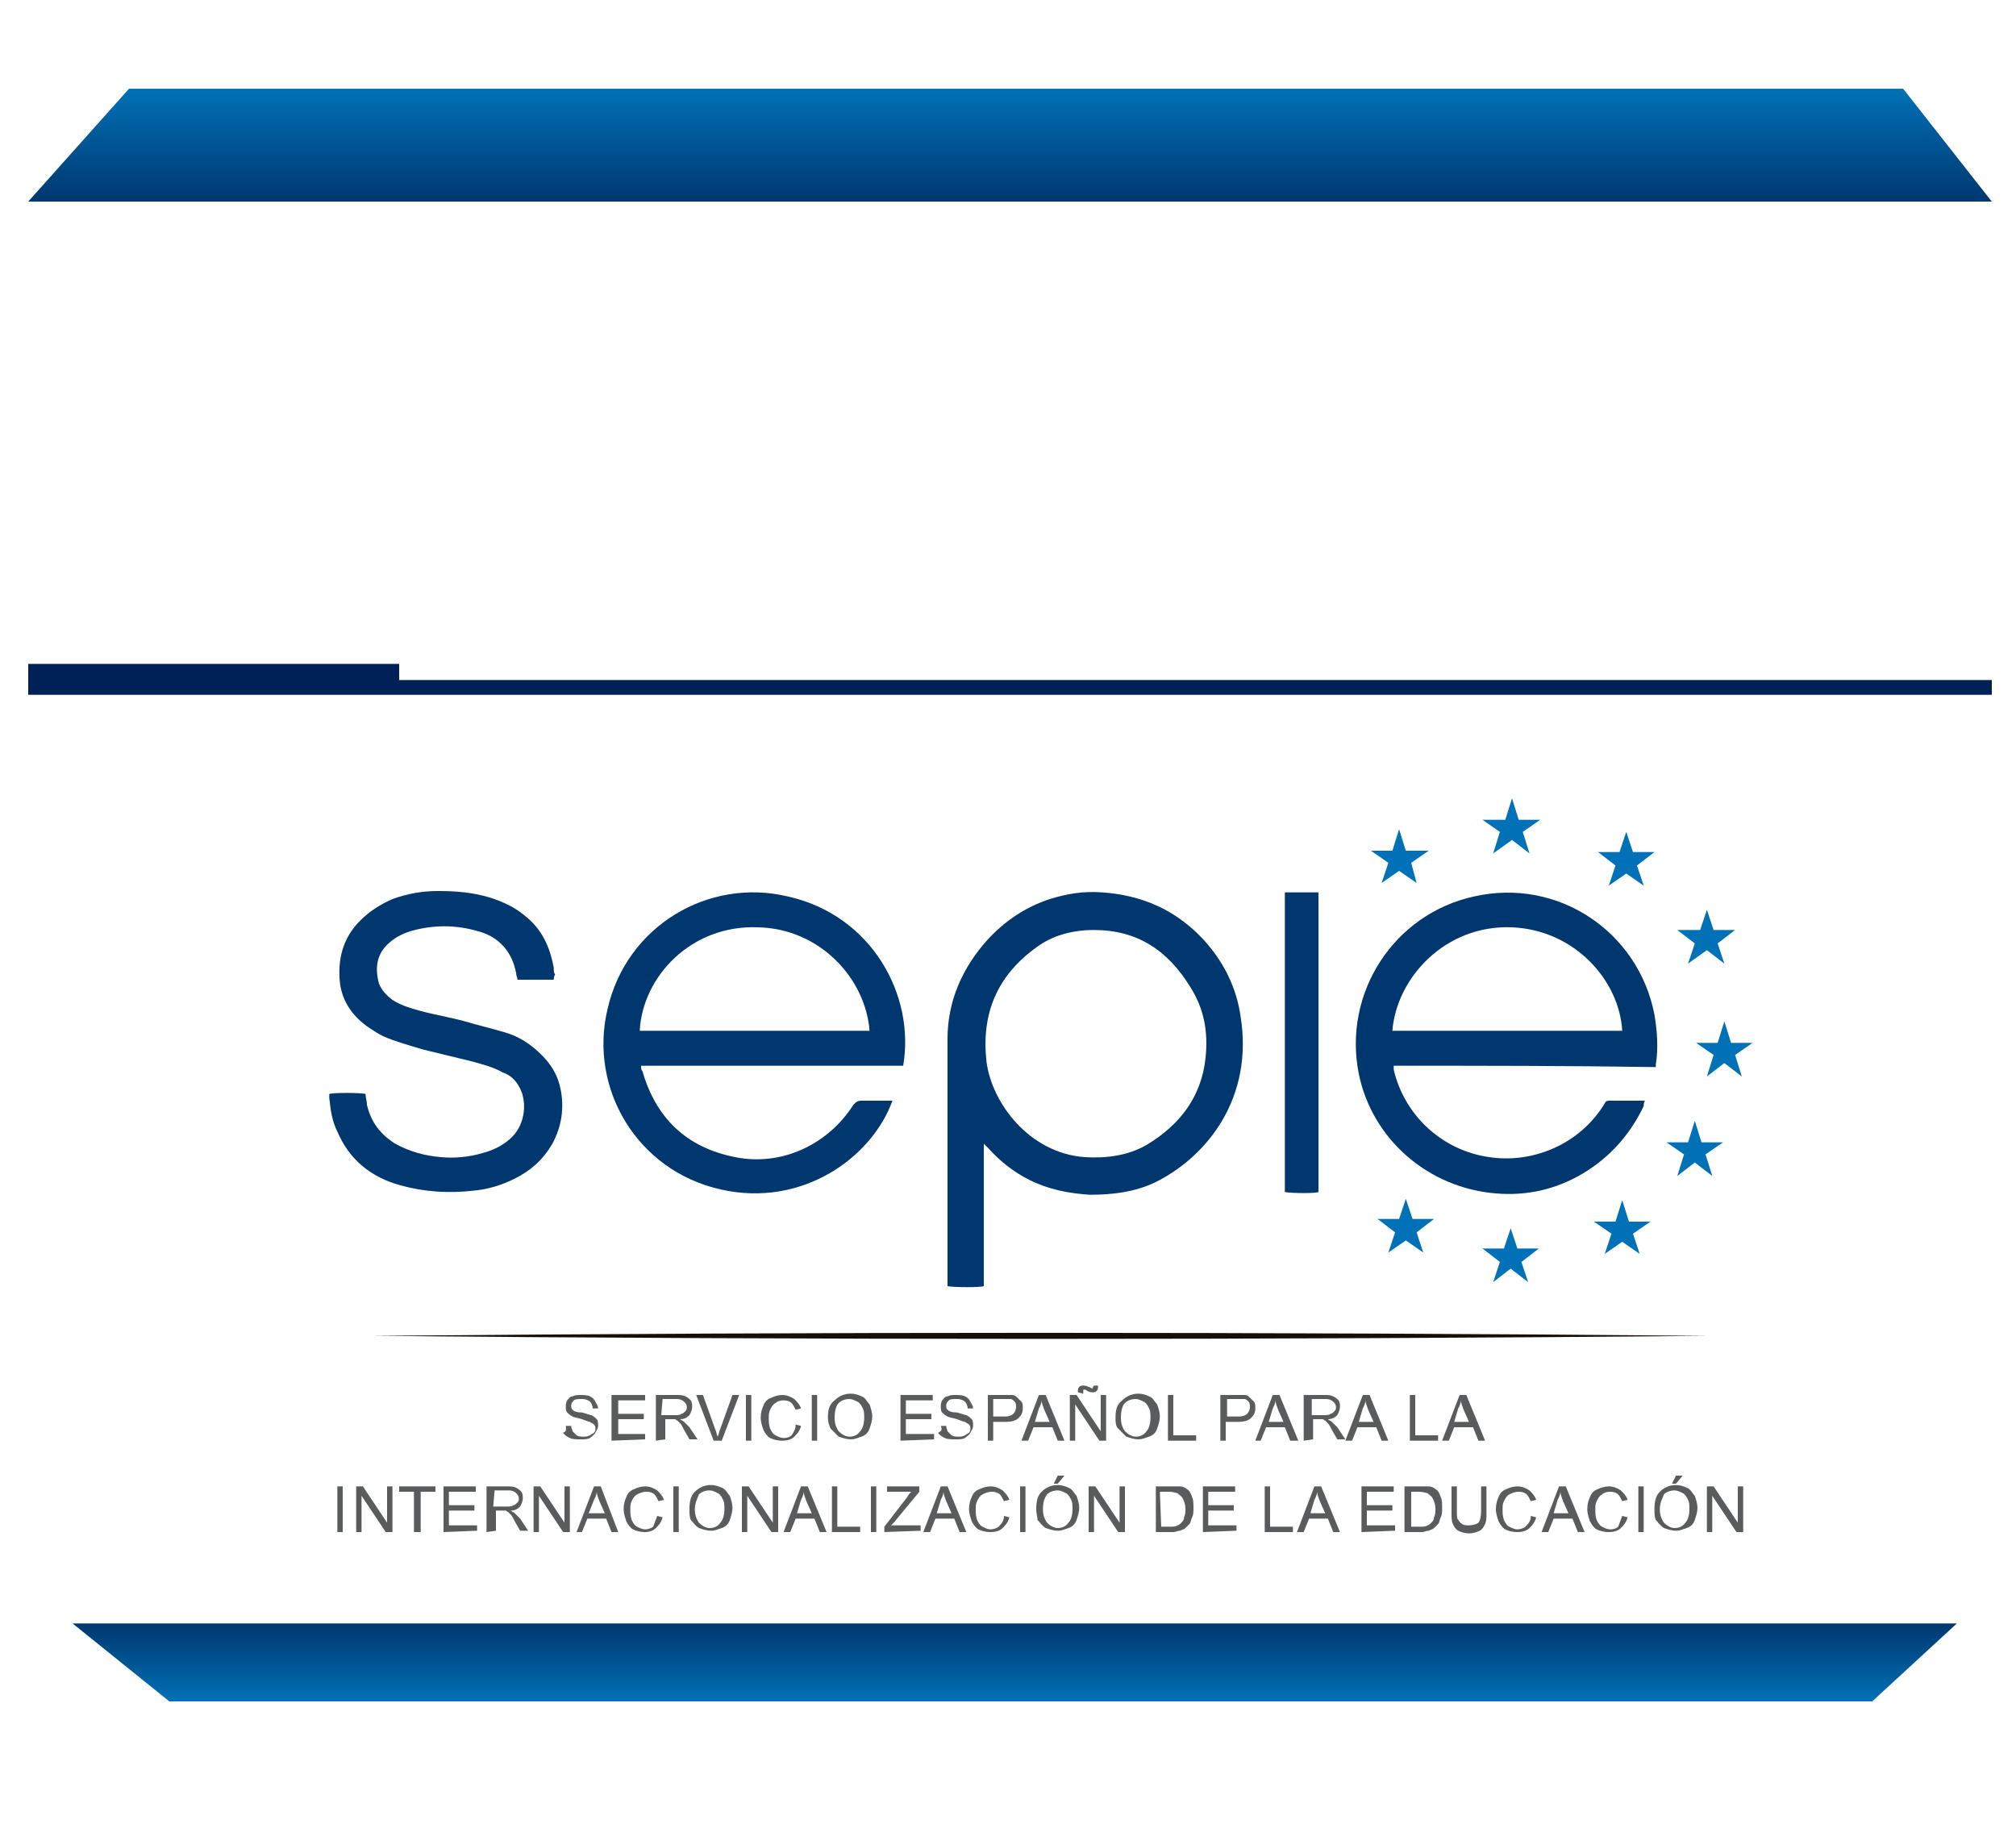 <?xml version="1.0" encoding="utf-8"?>
<!-- Generator: Adobe Illustrator 25.1.0, SVG Export Plug-In . SVG Version: 6.00 Build 0)  -->
<svg version="1.1" id="Capa_1" xmlns="http://www.w3.org/2000/svg" xmlns:xlink="http://www.w3.org/1999/xlink" x="0px" y="0px"
	 viewBox="0 0 150 136" style="enable-background:new 0 0 150 136;" xml:space="preserve">
<style type="text/css">
	.st0{fill:url(#SVGID_1_);}
	.st1{fill:url(#SVGID_2_);}
	.st2{fill-rule:evenodd;clip-rule:evenodd;fill:#00376F;}
	.st3{fill-rule:evenodd;clip-rule:evenodd;fill:#160F09;}
	.st4{fill-rule:evenodd;clip-rule:evenodd;fill:#0071B6;}
	.st5{fill:#595B5D;}
	.st6{display:none;}
	.st7{display:inline;}
	.st8{fill:#126DAC;}
	.st9{fill:#002158;}
</style>
<g id="Capa_1_1_">
</g>
<g id="top">
	
		<linearGradient id="SVGID_1_" gradientUnits="userSpaceOnUse" x1="75.15" y1="129.301" x2="75.15" y2="120.862" gradientTransform="matrix(1 0 0 -1 0 135.89)">
		<stop  offset="0" style="stop-color:#0071B6"/>
		<stop  offset="1" style="stop-color:#00376F"/>
	</linearGradient>
	<polygon class="st0" points="2.1,15 9.6,6.6 141.6,6.6 148.2,15 	"/>
</g>
<g id="bot">
	
		<linearGradient id="SVGID_2_" gradientUnits="userSpaceOnUse" x1="75.5" y1="752.552" x2="75.5" y2="746.752" gradientTransform="matrix(1 0 0 1 0 -625.964)">
		<stop  offset="0" style="stop-color:#0071B6"/>
		<stop  offset="1" style="stop-color:#00376F"/>
	</linearGradient>
	<polygon class="st1" points="5.4,120.8 12.6,126.6 139.3,126.6 145.6,120.8 	"/>
</g>
<g id="sepie">
	<g>
		<path class="st2" d="M73.2,85.1c0,3.6,0,7.1,0,10.6c-0.2,0.1-2.2,0.1-2.7,0c0-0.1,0-0.2,0-0.3c0-6,0-12.1,0-18.1
			c0-2.8,1.1-5.3,3-7.4c1.3-1.4,2.8-2.4,4.6-3c1.3-0.4,2.5-0.6,3.9-0.5s2.8,0.4,4.1,1c2.5,1.1,5.6,4,6.2,8.2
			c1,6.1-2.5,10.5-6.4,12.4c-1.5,0.7-3.1,0.9-4.8,0.9c-1.6-0.1-3.1-0.4-4.5-1.1c-1.2-0.6-2.2-1.4-3.1-2.4
			C73.4,85.3,73.4,85.3,73.2,85.1C73.3,85.1,73.3,85.1,73.2,85.1z M81.4,69.2c-1.6,0-3.1,0.4-4.3,1.3c-2.9,2.1-4.1,4.9-3.7,8.5
			c0.4,3.1,3.2,6.8,7.3,7.1c1.6,0.1,3.2-0.1,4.6-0.9c2.5-1.5,4.1-3.6,4.4-6.5c0.2-1.9-0.1-3.6-1.1-5.2
			C86.9,70.7,84.6,69.2,81.4,69.2z"/>
		<path class="st2" d="M103.7,79.3c0,0.1,0,0.2,0,0.3c0.8,3.4,3.6,6,7.1,6.5c3.3,0.5,6.8-1,8.6-4c0.1-0.2,0.2-0.2,0.4-0.2
			c0.8,0,1.7,0,2.6,0c-0.1,0.1-0.1,0.3-0.1,0.4c-1,2.1-2.5,3.8-4.5,5s-4.2,1.7-6.5,1.5c-5-0.4-9.2-4-10.2-8.9
			c-1.2-6,2.6-11.9,8.6-13.2c6.2-1.4,12.2,2.6,13.4,8.8c0.2,1.2,0.3,2.5,0.1,3.7c0,0,0,0.1,0,0.2C116.8,79.3,110.3,79.3,103.7,79.3z
			 M103.6,76.7c5.7,0,11.4,0,17.1,0c-0.2-3.7-3.5-7.5-8.2-7.7C107.5,68.8,103.9,72.8,103.6,76.7z"/>
		<path class="st2" d="M66.4,81.9c-1.5,4.2-6.7,8-12.8,6.6c-6.2-1.4-9.8-7.5-8.4-13.4c1.4-6.2,7.5-9.8,13.4-8.4
			c6.3,1.4,9.5,7.4,8.6,12.6c-6.5,0-13,0-19.5,0c0,0.2,0,0.3,0.1,0.4c1,3.5,3.3,5.7,6.9,6.4c3.4,0.7,6.9-0.9,8.8-3.9
			c0.2-0.2,0.3-0.3,0.6-0.3C64.8,81.9,65.6,81.9,66.4,81.9C66.3,81.9,66.3,81.9,66.4,81.9z M47.6,76.7c5.7,0,11.4,0,17.1,0
			c-0.3-3.9-3.7-7.6-8.3-7.7C51.4,68.8,47.8,72.7,47.6,76.7z"/>
		<path class="st2" d="M41.2,72.9c-0.9,0-1.8,0-2.7,0c0-0.2-0.1-0.3-0.1-0.5c-0.3-1.6-1.3-2.7-2.8-3.1c-1.7-0.5-3.4-0.5-5.1,0
			c-0.6,0.2-1.2,0.5-1.7,1c-0.8,0.8-0.9,1.8-0.6,2.9c0.2,0.5,0.6,0.9,1,1.2c0.6,0.4,1.3,0.6,2,0.8c1.1,0.3,2.3,0.5,3.4,0.8
			c1,0.3,1.9,0.5,2.9,0.8c1.1,0.3,2,0.9,2.8,1.7c0.7,0.7,1.2,1.5,1.4,2.5c0.3,1.4,0.1,2.8-0.6,4.1c-0.7,1.2-1.6,2-2.8,2.6
			c-1,0.5-2,0.8-3.1,0.9c-1.8,0.2-3.6,0.1-5.4-0.4c-2.2-0.6-3.8-1.9-4.7-4c-0.4-0.8-0.5-1.6-0.6-2.5c0-0.1,0-0.2,0-0.3
			c0.3-0.1,2.3-0.1,2.7,0c0,0.3,0.1,0.5,0.1,0.8c0.3,1.3,1,2.2,2.1,2.9c1.1,0.6,2.2,0.9,3.4,1c1,0.1,2.1,0,3.1-0.3
			c0.8-0.2,1.6-0.6,2.2-1.2c1-1,1.1-2.6,0.6-3.6c-0.3-0.6-0.7-1-1.3-1.2c-0.7-0.4-1.5-0.6-2.2-0.8c-1.2-0.3-2.5-0.6-3.7-0.9
			c-1-0.3-2.1-0.6-3-1c-0.4-0.2-0.7-0.4-1-0.6c-1.2-0.8-2-1.9-2.2-3.3c-0.2-1.8,0.2-3.4,1.5-4.7c0.7-0.7,1.5-1.2,2.4-1.6
			c1.1-0.4,2.2-0.6,3.4-0.6c1.3,0,2.6,0.1,3.9,0.5c0.9,0.3,1.8,0.7,2.5,1.3c1.3,1,1.9,2.3,2.2,3.9c0,0.2,0,0.4,0.1,0.5
			C41.2,72.7,41.2,72.8,41.2,72.9z"/>
		<path class="st2" d="M95.6,66.4c0.1,0,0.1,0,0.2,0c0.8,0,1.5,0,2.3,0l0,0l0,0c0,0.1,0,0.2,0,0.3c0,7.3,0,14.7,0,22
			c-0.2,0.1-1.9,0.1-2.5,0l0,0l0,0c0-0.1,0-0.2,0-0.3C95.6,81.1,95.6,73.8,95.6,66.4z"/>
		<path class="st3" d="M27.7,99.4c33.1-0.3,66.3-0.3,99.4,0C94,99.7,60.9,99.7,27.7,99.4z"/>
		<polygon class="st4" points="112.5,59.4 113,61 114.6,61 113.3,61.9 113.8,63.5 112.5,62.5 111.1,63.5 111.6,61.9 110.3,61 
			112,61 		"/>
		<polygon class="st4" points="104.1,61.7 104.6,63.3 106.3,63.3 105,64.2 105.4,65.7 104.1,64.8 102.8,65.7 103.3,64.2 102,63.3 
			103.6,63.3 		"/>
		<polygon class="st4" points="121,61.9 121.5,63.4 123.1,63.4 121.8,64.4 122.3,65.9 121,65 119.7,65.9 120.2,64.4 118.9,63.4 
			120.5,63.4 		"/>
		<polygon class="st4" points="127,67.7 127.5,69.2 129.1,69.2 127.8,70.2 128.3,71.7 127,70.7 125.6,71.7 126.1,70.2 124.8,69.2 
			126.5,69.2 		"/>
		<polygon class="st4" points="128.3,76 128.8,77.6 130.4,77.6 129.1,78.5 129.6,80.1 128.3,79.1 127,80.1 127.5,78.5 126.2,77.6 
			127.8,77.6 		"/>
		<polygon class="st4" points="126.1,83.4 126.6,85 128.2,85 126.9,85.9 127.4,87.5 126.1,86.5 124.8,87.5 125.3,85.9 124,85 
			125.6,85 		"/>
		<polygon class="st4" points="112.4,91.4 112.9,92.9 114.5,92.9 113.2,93.9 113.7,95.4 112.4,94.4 111.1,95.4 111.6,93.9 
			110.3,92.9 111.9,92.9 		"/>
		<polygon class="st4" points="104.6,89.2 105.1,90.7 106.7,90.7 105.4,91.7 105.9,93.2 104.6,92.3 103.3,93.2 103.8,91.7 
			102.5,90.7 104.1,90.7 		"/>
		<polygon class="st4" points="120.7,89.3 121.2,90.9 122.8,90.9 121.5,91.8 122,93.3 120.7,92.4 119.4,93.3 119.9,91.8 118.6,90.9 
			120.2,90.9 		"/>
		<g>
			<g>
				<path class="st5" d="M42.1,106.1h0.4c0,0.2,0.1,0.3,0.1,0.4c0.1,0.1,0.2,0.2,0.3,0.3c0.2,0.1,0.3,0.1,0.5,0.1s0.3,0,0.5-0.1
					c0.1-0.1,0.2-0.1,0.3-0.2s0.1-0.2,0.1-0.3c0-0.1,0-0.2-0.1-0.3c-0.1-0.1-0.2-0.1-0.3-0.2c-0.1,0-0.3-0.1-0.6-0.2
					s-0.5-0.1-0.7-0.2s-0.3-0.2-0.4-0.3c-0.1-0.1-0.1-0.3-0.1-0.4c0-0.2,0-0.3,0.1-0.5c0.1-0.1,0.2-0.3,0.4-0.3
					c0.2-0.1,0.4-0.1,0.6-0.1c0.2,0,0.5,0,0.7,0.1s0.3,0.2,0.4,0.4c0.1,0.2,0.2,0.3,0.2,0.5h-0.4c0-0.2-0.1-0.4-0.2-0.5
					s-0.3-0.2-0.6-0.2s-0.5,0-0.6,0.1s-0.2,0.2-0.2,0.4c0,0.1,0,0.2,0.1,0.3c0.1,0.1,0.3,0.2,0.7,0.2c0.4,0.1,0.6,0.2,0.7,0.2
					c0.2,0.1,0.3,0.2,0.4,0.3c0.1,0.1,0.1,0.3,0.1,0.5s-0.1,0.3-0.2,0.5c-0.1,0.2-0.3,0.3-0.4,0.4c-0.2,0.1-0.4,0.1-0.7,0.1
					s-0.6,0-0.8-0.1s-0.4-0.2-0.5-0.4C42.2,106.5,42.1,106.3,42.1,106.1z"/>
				<path class="st5" d="M45.5,107.2v-3.4H48v0.4h-2v1h1.9v0.4H46v1.1h2v0.4L45.5,107.2L45.5,107.2z"/>
				<path class="st5" d="M48.8,107.2v-3.4h1.5c0.3,0,0.5,0,0.7,0.1s0.3,0.2,0.4,0.3c0.1,0.2,0.1,0.3,0.1,0.5s-0.1,0.4-0.2,0.6
					c-0.2,0.2-0.4,0.3-0.7,0.3c0.1,0.1,0.2,0.1,0.3,0.2s0.3,0.3,0.4,0.4l0.6,0.9h-0.6l-0.4-0.7c-0.1-0.2-0.2-0.4-0.3-0.5
					s-0.2-0.2-0.2-0.2c-0.1,0-0.1-0.1-0.2-0.1c-0.1,0-0.1,0-0.2,0h-0.5v1.5L48.8,107.2L48.8,107.2z M49.2,105.3h1
					c0.2,0,0.4,0,0.5-0.1c0.1,0,0.2-0.1,0.3-0.2s0.1-0.2,0.1-0.3c0-0.2-0.1-0.3-0.2-0.4s-0.3-0.2-0.5-0.2h-1.1L49.2,105.3
					L49.2,105.3z"/>
				<path class="st5" d="M53.1,107.2l-1.3-3.4h0.5l0.9,2.5c0.1,0.2,0.1,0.4,0.2,0.6c0.1-0.2,0.1-0.4,0.2-0.6l0.9-2.5H55l-1.3,3.4
					H53.1z"/>
				<path class="st5" d="M55.5,107.2v-3.4h0.4v3.4H55.5z"/>
				<path class="st5" d="M59.2,106l0.4,0.1c-0.1,0.4-0.3,0.6-0.5,0.8c-0.2,0.2-0.5,0.3-0.9,0.3s-0.7-0.1-0.9-0.2s-0.4-0.4-0.5-0.6
					c-0.1-0.3-0.2-0.6-0.2-0.9c0-0.4,0.1-0.7,0.2-0.9c0.1-0.3,0.3-0.5,0.6-0.6c0.2-0.1,0.5-0.2,0.8-0.2s0.6,0.1,0.9,0.3
					c0.2,0.2,0.4,0.4,0.5,0.7l-0.4,0.1c-0.1-0.2-0.2-0.4-0.3-0.5s-0.3-0.2-0.6-0.2s-0.5,0.1-0.6,0.2c-0.2,0.1-0.3,0.3-0.4,0.5
					c-0.1,0.2-0.1,0.4-0.1,0.6c0,0.3,0,0.5,0.1,0.8c0.1,0.2,0.2,0.4,0.4,0.5s0.4,0.2,0.6,0.2c0.3,0,0.5-0.1,0.6-0.2
					C59.1,106.5,59.2,106.3,59.2,106z"/>
				<path class="st5" d="M60.4,107.2v-3.4h0.4v3.4H60.4z"/>
				<path class="st5" d="M61.6,105.5c0-0.6,0.1-1,0.5-1.3c0.3-0.3,0.7-0.5,1.2-0.5c0.3,0,0.6,0.1,0.8,0.2c0.3,0.1,0.4,0.4,0.6,0.6
					c0.1,0.3,0.2,0.6,0.2,0.9s-0.1,0.6-0.2,0.9s-0.3,0.5-0.6,0.6c-0.3,0.1-0.5,0.2-0.8,0.2s-0.6-0.1-0.9-0.2
					c-0.2-0.2-0.4-0.4-0.6-0.6C61.7,106.1,61.6,105.8,61.6,105.5z M62.1,105.5c0,0.4,0.1,0.7,0.3,1c0.2,0.2,0.5,0.4,0.8,0.4
					s0.6-0.1,0.8-0.4c0.2-0.2,0.3-0.6,0.3-1c0-0.3,0-0.5-0.1-0.7s-0.2-0.4-0.4-0.5s-0.4-0.2-0.6-0.2c-0.3,0-0.6,0.1-0.8,0.3
					C62.2,104.6,62.1,105,62.1,105.5z"/>
				<path class="st5" d="M67,107.2v-3.4h2.4v0.4h-2v1h1.9v0.4h-1.9v1.1h2.1v0.4L67,107.2L67,107.2z"/>
				<path class="st5" d="M70,106.1h0.4c0,0.2,0.1,0.3,0.1,0.4c0.1,0.1,0.2,0.2,0.3,0.3c0.2,0.1,0.3,0.1,0.5,0.1s0.3,0,0.5-0.1
					c0.1-0.1,0.2-0.1,0.3-0.2c0.1-0.1,0.1-0.2,0.1-0.3c0-0.1,0-0.2-0.1-0.3c-0.1-0.1-0.2-0.1-0.3-0.2c-0.1,0-0.3-0.1-0.6-0.2
					c-0.3-0.1-0.5-0.1-0.7-0.2s-0.3-0.2-0.4-0.3c-0.1-0.1-0.1-0.3-0.1-0.4c0-0.2,0-0.3,0.1-0.5c0.1-0.1,0.2-0.3,0.4-0.3
					c0.2-0.1,0.4-0.1,0.6-0.1s0.5,0,0.7,0.1s0.3,0.2,0.4,0.4c0.1,0.2,0.2,0.3,0.2,0.5H72c0-0.2-0.1-0.4-0.2-0.5s-0.3-0.2-0.6-0.2
					c-0.3,0-0.5,0-0.6,0.1s-0.2,0.2-0.2,0.4c0,0.1,0,0.2,0.1,0.3c0.1,0.1,0.3,0.2,0.7,0.2c0.4,0.1,0.6,0.2,0.7,0.2
					c0.2,0.1,0.3,0.2,0.4,0.3c0.1,0.1,0.1,0.3,0.1,0.5s-0.1,0.3-0.2,0.5s-0.3,0.3-0.4,0.4c-0.2,0.1-0.4,0.1-0.7,0.1
					c-0.3,0-0.6,0-0.8-0.1c-0.2-0.1-0.4-0.2-0.5-0.4C70.1,106.5,70.1,106.3,70,106.1z"/>
				<path class="st5" d="M73.5,107.2v-3.4h1.3c0.2,0,0.4,0,0.5,0c0.2,0,0.3,0.1,0.4,0.2s0.2,0.2,0.3,0.3c0.1,0.1,0.1,0.3,0.1,0.5
					c0,0.3-0.1,0.5-0.3,0.7c-0.2,0.2-0.5,0.3-1,0.3h-0.9v1.4H73.5z M73.9,105.4h0.9c0.3,0,0.5-0.1,0.6-0.2s0.2-0.3,0.2-0.5
					c0-0.1,0-0.3-0.1-0.4s-0.2-0.2-0.3-0.2c-0.1,0-0.2,0-0.4,0h-0.9C73.9,104.1,73.9,105.4,73.9,105.4z"/>
				<path class="st5" d="M76,107.2l1.3-3.4h0.5l1.4,3.4h-0.5l-0.4-1h-1.4l-0.4,1H76z M77,105.8h1.1l-0.4-0.9
					c-0.1-0.3-0.2-0.5-0.2-0.7c0,0.2-0.1,0.4-0.2,0.6L77,105.8z"/>
				<path class="st5" d="M79.6,107.2v-3.4h0.5l1.8,2.7v-2.7h0.4v3.4h-0.5l-1.8-2.7v2.7H79.6z M80.2,103.6c0-0.2,0-0.3,0.1-0.4
					s0.2-0.1,0.3-0.1c0.1,0,0.2,0,0.4,0.1c0.1,0,0.2,0.1,0.2,0.1h0.1c0,0,0-0.1,0.1-0.2h0.3c0,0.2,0,0.3-0.1,0.4s-0.2,0.1-0.3,0.1
					c-0.1,0-0.2,0-0.4-0.1c-0.1-0.1-0.2-0.1-0.2-0.1c-0.1,0-0.1,0-0.1,0.1c0,0,0,0.1,0,0.2L80.2,103.6L80.2,103.6z"/>
				<path class="st5" d="M83,105.5c0-0.6,0.1-1,0.5-1.3c0.3-0.3,0.7-0.5,1.2-0.5c0.3,0,0.6,0.1,0.8,0.2c0.3,0.1,0.4,0.4,0.6,0.6
					c0.1,0.3,0.2,0.6,0.2,0.9s-0.1,0.6-0.2,0.9s-0.3,0.5-0.6,0.6c-0.3,0.1-0.5,0.2-0.8,0.2s-0.6-0.1-0.9-0.2
					c-0.2-0.2-0.4-0.4-0.6-0.6S83,105.8,83,105.5z M83.4,105.5c0,0.4,0.1,0.7,0.3,1c0.2,0.2,0.5,0.4,0.8,0.4s0.6-0.1,0.8-0.4
					c0.2-0.2,0.3-0.6,0.3-1c0-0.3,0-0.5-0.1-0.7s-0.2-0.4-0.4-0.5c-0.2-0.1-0.4-0.2-0.6-0.2c-0.3,0-0.6,0.1-0.8,0.3
					C83.5,104.6,83.4,105,83.4,105.5z"/>
				<path class="st5" d="M86.9,107.2v-3.4h0.4v3H89v0.4H86.9z"/>
				<path class="st5" d="M90.8,107.2v-3.4h1.3c0.2,0,0.4,0,0.5,0c0.2,0,0.3,0.1,0.4,0.2s0.2,0.2,0.3,0.3c0.1,0.1,0.1,0.3,0.1,0.5
					c0,0.3-0.1,0.5-0.3,0.7c-0.2,0.2-0.5,0.3-1,0.3h-0.9v1.4H90.8z M91.3,105.4h0.9c0.3,0,0.5-0.1,0.6-0.2s0.2-0.3,0.2-0.5
					c0-0.1,0-0.3-0.1-0.4s-0.2-0.2-0.3-0.2c-0.1,0-0.2,0-0.4,0h-0.9C91.3,104.1,91.3,105.4,91.3,105.4z"/>
				<path class="st5" d="M93.4,107.2l1.3-3.4h0.5l1.4,3.4H96l-0.4-1h-1.4l-0.4,1H93.4z M94.4,105.8h1.1l-0.4-0.9
					c-0.1-0.3-0.2-0.5-0.2-0.7c0,0.2-0.1,0.4-0.2,0.6L94.4,105.8z"/>
				<path class="st5" d="M97,107.2v-3.4h1.5c0.3,0,0.5,0,0.7,0.1s0.3,0.2,0.4,0.3c0.1,0.2,0.1,0.3,0.1,0.5s-0.1,0.4-0.2,0.6
					c-0.2,0.2-0.4,0.3-0.7,0.3c0.1,0.1,0.2,0.1,0.3,0.2c0.1,0.1,0.3,0.3,0.4,0.4l0.6,0.9h-0.6l-0.4-0.7c-0.1-0.2-0.2-0.4-0.3-0.5
					c-0.1-0.1-0.2-0.2-0.2-0.2c-0.1,0-0.1-0.1-0.2-0.1s-0.1,0-0.2,0h-0.5v1.5L97,107.2L97,107.2z M97.5,105.3h1c0.2,0,0.4,0,0.5-0.1
					c0.1,0,0.2-0.1,0.3-0.2c0.1-0.1,0.1-0.2,0.1-0.3c0-0.2-0.1-0.3-0.2-0.4s-0.3-0.2-0.5-0.2h-1.1v1.2H97.5z"/>
				<path class="st5" d="M100.1,107.2l1.3-3.4h0.5l1.4,3.4h-0.5l-0.4-1H101l-0.4,1H100.1z M101.1,105.8h1.1l-0.4-0.9
					c-0.1-0.3-0.2-0.5-0.2-0.7c0,0.2-0.1,0.4-0.2,0.6L101.1,105.8z"/>
				<path class="st5" d="M104.9,107.2v-3.4h0.4v3h1.7v0.4H104.9z"/>
				<path class="st5" d="M107.3,107.2l1.3-3.4h0.5l1.4,3.4H110l-0.4-1h-1.4l-0.4,1H107.3z M108.2,105.8h1.1l-0.4-0.9
					c-0.1-0.3-0.2-0.5-0.2-0.7c0,0.2-0.1,0.4-0.2,0.6L108.2,105.8z"/>
			</g>
			<g>
				<path class="st5" d="M25.1,114v-3.4h0.4v3.4H25.1z"/>
				<path class="st5" d="M26.5,114v-3.4H27l1.8,2.7v-2.7h0.4v3.4h-0.5l-1.8-2.7v2.7H26.5z"/>
				<path class="st5" d="M30.8,114v-3h-1.1v-0.4h2.7v0.4h-1.1v3H30.8z"/>
				<path class="st5" d="M33,114v-3.4h2.4v0.4h-2v1h1.9v0.4h-1.9v1.1h2.1v0.4L33,114L33,114z"/>
				<path class="st5" d="M36.2,114v-3.4h1.5c0.3,0,0.5,0,0.7,0.1s0.3,0.2,0.4,0.3c0.1,0.2,0.1,0.3,0.1,0.5s-0.1,0.4-0.2,0.6
					c-0.2,0.2-0.4,0.3-0.7,0.3c0.1,0.1,0.2,0.1,0.3,0.2s0.3,0.3,0.4,0.4l0.6,0.9h-0.6l-0.4-0.7c-0.1-0.2-0.2-0.4-0.3-0.5
					s-0.2-0.2-0.2-0.2c-0.1,0-0.1-0.1-0.2-0.1c-0.1,0-0.1,0-0.2,0h-0.5v1.5L36.2,114L36.2,114z M36.7,112.1h1c0.2,0,0.4,0,0.5-0.1
					c0.1,0,0.2-0.1,0.3-0.2s0.1-0.2,0.1-0.3c0-0.2-0.1-0.3-0.2-0.4c-0.1-0.1-0.3-0.2-0.5-0.2h-1.1L36.7,112.1L36.7,112.1z"/>
				<path class="st5" d="M39.7,114v-3.4h0.5l1.8,2.7v-2.7h0.4v3.4h-0.5l-1.8-2.7v2.7H39.7z"/>
				<path class="st5" d="M42.9,114l1.3-3.4h0.5L46,114h-0.5l-0.4-1h-1.4l-0.4,1H42.9z M43.8,112.6H45l-0.4-0.9
					c-0.1-0.3-0.2-0.5-0.2-0.7c0,0.2-0.1,0.4-0.2,0.6L43.8,112.6z"/>
				<path class="st5" d="M48.9,112.8l0.4,0.1c-0.1,0.4-0.3,0.6-0.5,0.8S48.3,114,48,114c-0.4,0-0.7-0.1-0.9-0.2s-0.4-0.4-0.5-0.6
					c-0.1-0.3-0.2-0.6-0.2-0.9c0-0.4,0.1-0.7,0.2-0.9c0.1-0.3,0.3-0.5,0.6-0.6c0.2-0.1,0.5-0.2,0.8-0.2s0.6,0.1,0.9,0.3
					c0.2,0.2,0.4,0.4,0.5,0.7l-0.4,0.1c-0.1-0.2-0.2-0.4-0.3-0.5s-0.3-0.2-0.6-0.2s-0.5,0.1-0.7,0.2s-0.3,0.3-0.4,0.5
					c-0.1,0.2-0.1,0.4-0.1,0.6c0,0.3,0,0.5,0.1,0.8c0.1,0.2,0.2,0.4,0.4,0.5s0.4,0.2,0.6,0.2c0.2,0,0.5-0.1,0.6-0.2
					C48.7,113.3,48.8,113.1,48.9,112.8z"/>
				<path class="st5" d="M50.1,114v-3.4h0.4v3.4H50.1z"/>
				<path class="st5" d="M51.3,112.3c0-0.6,0.1-1,0.4-1.3c0.3-0.3,0.7-0.5,1.2-0.5c0.3,0,0.6,0.1,0.8,0.2c0.3,0.1,0.4,0.4,0.6,0.6
					c0.1,0.3,0.2,0.6,0.2,0.9s-0.1,0.6-0.2,0.9c-0.1,0.3-0.3,0.5-0.6,0.6s-0.5,0.2-0.8,0.2s-0.6-0.1-0.9-0.2
					c-0.3-0.2-0.4-0.4-0.6-0.6C51.3,112.9,51.3,112.6,51.3,112.3z M51.7,112.3c0,0.4,0.1,0.7,0.3,1c0.2,0.2,0.5,0.4,0.8,0.4
					s0.6-0.1,0.8-0.4c0.2-0.2,0.3-0.6,0.3-1c0-0.3,0-0.5-0.1-0.7s-0.2-0.4-0.4-0.5s-0.4-0.2-0.6-0.2c-0.3,0-0.6,0.1-0.8,0.3
					C51.9,111.5,51.7,111.8,51.7,112.3z"/>
				<path class="st5" d="M55.2,114v-3.4h0.5l1.8,2.7v-2.7h0.4v3.4h-0.5l-1.8-2.7v2.7H55.2z"/>
				<path class="st5" d="M58.3,114l1.3-3.4h0.5l1.4,3.4H61l-0.4-1h-1.4l-0.4,1H58.3z M59.3,112.6h1.1l-0.4-0.9
					c-0.1-0.3-0.2-0.5-0.2-0.7c0,0.2-0.1,0.4-0.2,0.6L59.3,112.6z"/>
				<path class="st5" d="M61.9,114v-3.4h0.4v3H64v0.4H61.9z"/>
				<path class="st5" d="M64.8,114v-3.4h0.4v3.4H64.8z"/>
				<path class="st5" d="M65.8,114v-0.4l1.7-2.2c0.1-0.2,0.2-0.3,0.3-0.4H66v-0.4h2.4v0.4l-1.9,2.3l-0.2,0.2h2.2v0.4L65.8,114
					L65.8,114z"/>
				<path class="st5" d="M68.7,114l1.3-3.4h0.5l1.4,3.4h-0.5l-0.4-1h-1.4l-0.4,1H68.7z M69.7,112.6h1.1l-0.4-0.9
					c-0.1-0.3-0.2-0.5-0.2-0.7c0,0.2-0.1,0.4-0.2,0.6L69.7,112.6z"/>
				<path class="st5" d="M74.7,112.8l0.4,0.1c-0.1,0.4-0.3,0.6-0.5,0.8s-0.5,0.3-0.9,0.3s-0.7-0.1-0.9-0.2c-0.2-0.1-0.4-0.4-0.5-0.6
					c-0.1-0.3-0.2-0.6-0.2-0.9c0-0.4,0.1-0.7,0.2-0.9c0.1-0.3,0.3-0.5,0.6-0.6c0.2-0.1,0.5-0.2,0.8-0.2s0.6,0.1,0.9,0.3
					c0.2,0.2,0.4,0.4,0.5,0.7l-0.4,0.1c-0.1-0.2-0.2-0.4-0.3-0.5c-0.1-0.1-0.3-0.2-0.6-0.2c-0.3,0-0.5,0.1-0.7,0.2s-0.3,0.3-0.4,0.5
					s-0.1,0.4-0.1,0.6c0,0.3,0,0.5,0.1,0.8c0.1,0.2,0.2,0.4,0.4,0.5c0.2,0.1,0.4,0.2,0.6,0.2s0.5-0.1,0.6-0.2
					C74.6,113.3,74.7,113.1,74.7,112.8z"/>
				<path class="st5" d="M75.9,114v-3.4h0.4v3.4H75.9z"/>
				<path class="st5" d="M77.1,112.3c0-0.6,0.1-1,0.4-1.3s0.7-0.5,1.2-0.5c0.3,0,0.6,0.1,0.8,0.2c0.3,0.1,0.4,0.4,0.6,0.6
					c0.1,0.3,0.2,0.6,0.2,0.9s-0.1,0.6-0.2,0.9s-0.3,0.5-0.6,0.6c-0.3,0.1-0.5,0.2-0.8,0.2s-0.6-0.1-0.9-0.2
					c-0.3-0.2-0.4-0.4-0.6-0.6C77.2,112.9,77.1,112.6,77.1,112.3z M77.6,112.3c0,0.4,0.1,0.7,0.3,1c0.2,0.2,0.5,0.4,0.8,0.4
					s0.6-0.1,0.8-0.4c0.2-0.2,0.3-0.6,0.3-1c0-0.3,0-0.5-0.1-0.7s-0.2-0.4-0.4-0.5c-0.2-0.1-0.4-0.2-0.6-0.2c-0.3,0-0.6,0.1-0.8,0.3
					C77.7,111.5,77.6,111.8,77.6,112.3z M78.4,110.4l0.3-0.6h0.5l-0.5,0.6H78.4z"/>
				<path class="st5" d="M81,114v-3.4h0.5l1.8,2.7v-2.7h0.4v3.4h-0.5l-1.8-2.7v2.7H81z"/>
				<path class="st5" d="M86,114v-3.4h1.2c0.3,0,0.5,0,0.6,0c0.2,0,0.4,0.1,0.5,0.2c0.2,0.1,0.3,0.3,0.4,0.6
					c0.1,0.2,0.1,0.5,0.1,0.8s0,0.5-0.1,0.7s-0.1,0.4-0.2,0.5s-0.2,0.2-0.3,0.3c-0.1,0.1-0.2,0.1-0.4,0.2c-0.2,0-0.3,0.1-0.5,0.1
					C87.3,114,86,114,86,114z M86.4,113.6h0.7c0.2,0,0.4,0,0.5-0.1c0.1,0,0.2-0.1,0.3-0.2c0.1-0.1,0.2-0.2,0.2-0.4
					c0.1-0.2,0.1-0.4,0.1-0.6c0-0.4-0.1-0.6-0.2-0.8c-0.1-0.2-0.3-0.3-0.4-0.4c-0.1,0-0.3-0.1-0.6-0.1h-0.7L86.4,113.6L86.4,113.6z"
					/>
				<path class="st5" d="M89.5,114v-3.4h2.4v0.4h-2v1h1.9v0.4h-1.9v1.1H92v0.4L89.5,114L89.5,114z"/>
				<path class="st5" d="M94.1,114v-3.4h0.4v3h1.7v0.4H94.1z"/>
				<path class="st5" d="M96.5,114l1.3-3.4h0.5l1.4,3.4h-0.5l-0.4-1h-1.4l-0.4,1H96.5z M97.5,112.6h1.1l-0.4-0.9
					c-0.1-0.3-0.2-0.5-0.2-0.7c0,0.2-0.1,0.4-0.2,0.6L97.5,112.6z"/>
				<path class="st5" d="M101.3,114v-3.4h2.4v0.4h-2v1h1.9v0.4h-1.9v1.1h2.1v0.4L101.3,114L101.3,114z"/>
				<path class="st5" d="M104.5,114v-3.4h1.2c0.3,0,0.5,0,0.6,0c0.2,0,0.4,0.1,0.5,0.2c0.2,0.1,0.3,0.3,0.4,0.6
					c0.1,0.2,0.1,0.5,0.1,0.8s0,0.5-0.1,0.7s-0.1,0.4-0.2,0.5s-0.2,0.2-0.3,0.3c-0.1,0.1-0.2,0.1-0.4,0.2c-0.2,0-0.3,0.1-0.5,0.1
					C105.8,114,104.5,114,104.5,114z M105,113.6h0.7c0.2,0,0.4,0,0.5-0.1c0.1,0,0.2-0.1,0.3-0.2c0.1-0.1,0.2-0.2,0.2-0.4
					c0.1-0.2,0.1-0.4,0.1-0.6c0-0.4-0.1-0.6-0.2-0.8c-0.1-0.2-0.3-0.3-0.4-0.4c-0.1,0-0.3-0.1-0.6-0.1H105V113.6z"/>
				<path class="st5" d="M110.2,110.6h0.4v2c0,0.3,0,0.6-0.1,0.8c-0.1,0.2-0.2,0.4-0.4,0.5c-0.2,0.1-0.5,0.2-0.8,0.2
					s-0.6-0.1-0.8-0.2c-0.2-0.1-0.3-0.3-0.4-0.5s-0.1-0.5-0.1-0.8v-2h0.4v1.9c0,0.3,0,0.5,0.1,0.6s0.1,0.2,0.3,0.3
					c0.1,0.1,0.3,0.1,0.5,0.1c0.3,0,0.6-0.1,0.7-0.2s0.2-0.4,0.2-0.9C110.2,112.4,110.2,110.6,110.2,110.6z"/>
				<path class="st5" d="M113.9,112.8l0.4,0.1c-0.1,0.4-0.3,0.6-0.5,0.8c-0.2,0.2-0.5,0.3-0.9,0.3s-0.7-0.1-0.9-0.2
					c-0.2-0.1-0.4-0.4-0.5-0.6c-0.1-0.3-0.2-0.6-0.2-0.9c0-0.4,0.1-0.7,0.2-0.9c0.1-0.3,0.3-0.5,0.6-0.6c0.2-0.1,0.5-0.2,0.8-0.2
					s0.6,0.1,0.9,0.3c0.2,0.2,0.4,0.4,0.5,0.7l-0.4,0.1c-0.1-0.2-0.2-0.4-0.3-0.5c-0.1-0.1-0.3-0.2-0.6-0.2c-0.3,0-0.5,0.1-0.7,0.2
					s-0.3,0.3-0.4,0.5s-0.1,0.4-0.1,0.6c0,0.3,0,0.5,0.1,0.8c0.1,0.2,0.2,0.4,0.4,0.5c0.2,0.1,0.4,0.2,0.6,0.2s0.5-0.1,0.6-0.2
					C113.8,113.3,113.9,113.1,113.9,112.8z"/>
				<path class="st5" d="M114.7,114l1.3-3.4h0.5l1.4,3.4h-0.5l-0.4-1h-1.4l-0.4,1H114.7z M115.6,112.6h1.1l-0.4-0.9
					c-0.1-0.3-0.2-0.5-0.2-0.7c0,0.2-0.1,0.4-0.2,0.6L115.6,112.6z"/>
				<path class="st5" d="M120.7,112.8l0.4,0.1c-0.1,0.4-0.3,0.6-0.5,0.8c-0.2,0.2-0.5,0.3-0.9,0.3s-0.7-0.1-0.9-0.2
					c-0.2-0.1-0.4-0.4-0.5-0.6c-0.1-0.3-0.2-0.6-0.2-0.9c0-0.4,0.1-0.7,0.2-0.9c0.1-0.3,0.3-0.5,0.6-0.6c0.2-0.1,0.5-0.2,0.8-0.2
					s0.6,0.1,0.9,0.3c0.2,0.2,0.4,0.4,0.5,0.7l-0.4,0.1c-0.1-0.2-0.2-0.4-0.3-0.5c-0.1-0.1-0.3-0.2-0.6-0.2c-0.3,0-0.5,0.1-0.6,0.2
					c-0.2,0.1-0.3,0.3-0.4,0.5s-0.1,0.4-0.1,0.6c0,0.3,0,0.5,0.1,0.8c0.1,0.2,0.2,0.4,0.4,0.5c0.2,0.1,0.4,0.2,0.6,0.2
					c0.3,0,0.5-0.1,0.6-0.2C120.5,113.3,120.6,113.1,120.7,112.8z"/>
				<path class="st5" d="M121.9,114v-3.4h0.4v3.4H121.9z"/>
				<path class="st5" d="M123.1,112.3c0-0.6,0.1-1,0.4-1.3s0.7-0.5,1.2-0.5c0.3,0,0.6,0.1,0.8,0.2c0.3,0.1,0.4,0.4,0.6,0.6
					c0.1,0.3,0.2,0.6,0.2,0.9s-0.1,0.6-0.2,0.9s-0.3,0.5-0.6,0.6c-0.3,0.1-0.5,0.2-0.8,0.2s-0.6-0.1-0.9-0.2
					c-0.3-0.2-0.4-0.4-0.6-0.6C123.1,112.9,123.1,112.6,123.1,112.3z M123.5,112.3c0,0.4,0.1,0.7,0.3,1c0.2,0.2,0.5,0.4,0.8,0.4
					s0.6-0.1,0.8-0.4c0.2-0.2,0.3-0.6,0.3-1c0-0.3,0-0.5-0.1-0.7s-0.2-0.4-0.4-0.5c-0.2-0.1-0.4-0.2-0.6-0.2c-0.3,0-0.6,0.1-0.8,0.3
					C123.7,111.5,123.5,111.8,123.5,112.3z M124.4,110.4l0.3-0.6h0.5l-0.5,0.6H124.4z"/>
				<path class="st5" d="M127,114v-3.4h0.5l1.8,2.7v-2.7h0.4v3.4h-0.5l-1.8-2.7v2.7H127z"/>
			</g>
		</g>
	</g>
</g>
<g id="Capa_6">
</g>
<g id="fecha" class="st6">
	<g class="st7">
		<path class="st8" d="M37.5,37.6c0,0.2,0,0.4,0,0.5s0,0.2-0.1,0.3c0,0.1-0.1,0.1-0.1,0.2c-0.1,0-0.1,0.1-0.2,0.1h-7.3
			c-0.1,0-0.3,0-0.4,0s-0.2-0.1-0.3-0.2C29,38.4,29,38.3,29,38.2s0-0.3,0-0.6c0-0.2,0-0.4,0-0.6c0-0.2,0.1-0.3,0.1-0.4
			c0.1-0.1,0.1-0.2,0.2-0.4c0.1-0.1,0.2-0.2,0.3-0.4l2.2-2.3c0.4-0.5,0.8-0.9,1.1-1.2c0.3-0.4,0.5-0.7,0.6-1s0.3-0.6,0.3-0.9
			c0.1-0.3,0.1-0.5,0.1-0.7s0-0.4-0.1-0.6s-0.2-0.4-0.3-0.5s-0.3-0.3-0.5-0.3c-0.2-0.1-0.4-0.1-0.7-0.1c-0.4,0-0.7,0-1,0.1
			s-0.6,0.2-0.8,0.3c-0.2,0.1-0.4,0.2-0.6,0.3C29.7,29,29.6,29,29.5,29s-0.1,0-0.2-0.1c0,0-0.1-0.1-0.1-0.2s0-0.2-0.1-0.4
			c0-0.2,0-0.3,0-0.6c0-0.1,0-0.3,0-0.4s0-0.2,0-0.3c0-0.1,0-0.1,0.1-0.2c0-0.1,0.1-0.1,0.2-0.2s0.2-0.2,0.5-0.3
			c0.2-0.1,0.5-0.2,0.8-0.4c0.3-0.1,0.7-0.2,1.1-0.3c0.4-0.1,0.8-0.1,1.2-0.1c0.7,0,1.2,0.1,1.7,0.2c0.5,0.2,0.9,0.4,1.2,0.7
			c0.3,0.3,0.6,0.6,0.7,1.1c0.2,0.4,0.2,0.8,0.2,1.3c0,0.4,0,0.8-0.1,1.2c-0.1,0.4-0.2,0.8-0.5,1.3c-0.2,0.5-0.6,1-1,1.5
			c-0.5,0.6-1,1.2-1.8,1.9L32,36.6h5c0.1,0,0.1,0,0.2,0.1c0.1,0,0.1,0.1,0.1,0.2c0,0.1,0.1,0.2,0.1,0.3
			C37.4,37.3,37.5,37.4,37.5,37.6z"/>
		<path class="st8" d="M47.9,32.3c0,1-0.1,1.9-0.2,2.7c-0.2,0.8-0.4,1.5-0.8,2.1c-0.4,0.6-0.8,1-1.4,1.3c-0.6,0.3-1.3,0.5-2.2,0.5
			s-1.6-0.1-2.2-0.4c-0.6-0.3-1-0.7-1.4-1.3c-0.3-0.6-0.6-1.2-0.7-2c-0.1-0.8-0.2-1.7-0.2-2.7s0.1-1.9,0.2-2.7
			c0.2-0.8,0.4-1.5,0.8-2.1c0.4-0.6,0.8-1,1.4-1.3c0.6-0.3,1.3-0.5,2.2-0.5s1.6,0.1,2.2,0.4c0.6,0.3,1,0.7,1.4,1.3
			c0.3,0.6,0.6,1.2,0.7,2C47.8,30.3,47.9,31.2,47.9,32.3z M45.3,32.4c0-0.6,0-1.1,0-1.6s-0.1-0.9-0.2-1.2c-0.1-0.3-0.2-0.6-0.3-0.9
			c-0.1-0.2-0.2-0.4-0.4-0.6c-0.1-0.1-0.3-0.2-0.5-0.3c-0.2-0.1-0.4-0.1-0.6-0.1c-0.4,0-0.7,0.1-1,0.3c-0.3,0.2-0.5,0.5-0.6,0.8
			c-0.1,0.4-0.2,0.8-0.3,1.4s-0.1,1.2-0.1,1.9c0,0.9,0,1.6,0.1,2.2c0.1,0.6,0.2,1.1,0.3,1.4c0.2,0.3,0.4,0.6,0.6,0.7
			c0.2,0.1,0.5,0.2,0.9,0.2c0.3,0,0.5,0,0.7-0.1s0.4-0.2,0.5-0.4s0.3-0.4,0.4-0.6c0.1-0.2,0.2-0.5,0.2-0.9c0.1-0.3,0.1-0.7,0.1-1.1
			C45.3,33.3,45.3,32.9,45.3,32.4z"/>
		<path class="st8" d="M57.7,37.7c0,0.2,0,0.3,0,0.5c0,0.1,0,0.2-0.1,0.3c0,0.1-0.1,0.1-0.1,0.2c0,0-0.1,0-0.2,0h-7
			c-0.1,0-0.1,0-0.1,0s-0.1-0.1-0.1-0.2c0-0.1-0.1-0.2-0.1-0.3s0-0.3,0-0.5s0-0.3,0-0.5c0-0.1,0-0.2,0.1-0.3c0-0.1,0.1-0.1,0.1-0.2
			c0,0,0.1-0.1,0.2-0.1h2.4v-8.2l-2,1.1c-0.2,0.1-0.3,0.1-0.4,0.1c-0.1,0-0.2,0-0.2-0.1c-0.1-0.1-0.1-0.2-0.1-0.3s0-0.3,0-0.6
			c0-0.2,0-0.3,0-0.4s0-0.2,0-0.3c0-0.1,0.1-0.1,0.1-0.2c0,0,0.1-0.1,0.2-0.1l2.7-1.8c0,0,0.1,0,0.1-0.1c0,0,0.1,0,0.2,0
			c0.1,0,0.2,0,0.3,0s0.3,0,0.5,0s0.4,0,0.6,0c0.2,0,0.3,0,0.3,0c0.1,0,0.1,0.1,0.2,0.1v0.1v10.5h2.1c0.1,0,0.1,0,0.2,0.1
			c0,0,0.1,0.1,0.1,0.2c0,0.1,0.1,0.2,0.1,0.3C57.6,37.3,57.7,37.5,57.7,37.7z"/>
		<path class="st8" d="M68.3,35c0,0.3,0,0.6-0.1,0.8s-0.2,0.3-0.3,0.3h-1.1v2.3c0,0.1,0,0.1-0.1,0.2c0,0-0.1,0.1-0.2,0.1
			s-0.2,0.1-0.4,0.1c-0.2,0-0.4,0-0.6,0s-0.4,0-0.6,0s-0.3,0-0.4-0.1c-0.1,0-0.2-0.1-0.2-0.1s-0.1-0.1-0.1-0.2V36h-4.8
			c-0.1,0-0.2,0-0.2,0c-0.1,0-0.1-0.1-0.2-0.2c0-0.1-0.1-0.2-0.1-0.4s0-0.4,0-0.6c0-0.2,0-0.4,0-0.5c0-0.2,0-0.3,0-0.4
			c0-0.1,0.1-0.2,0.1-0.4c0-0.1,0.1-0.2,0.2-0.4l3.9-6.9c0-0.1,0.1-0.1,0.2-0.2c0.1,0,0.2-0.1,0.3-0.1s0.3-0.1,0.5-0.1
			c0.2,0,0.5,0,0.8,0s0.6,0,0.9,0c0.2,0,0.4,0,0.6,0.1c0.1,0,0.2,0.1,0.3,0.1c0.1,0.1,0.1,0.1,0.1,0.2V34h1.1c0.1,0,0.2,0.1,0.3,0.2
			C68.3,34.4,68.3,34.6,68.3,35z M64.3,28.1L64.3,28.1L61,34h3.4L64.3,28.1L64.3,28.1z"/>
		<path class="st8" d="M78.8,33.7c0,0.4,0,0.6-0.1,0.8s-0.2,0.2-0.3,0.2h-4.1c-0.2,0-0.3-0.1-0.4-0.2c-0.1-0.2-0.1-0.4-0.1-0.8
			c0-0.4,0-0.6,0.1-0.8c0.1-0.1,0.2-0.2,0.4-0.2h4.1c0.1,0,0.1,0,0.2,0s0.1,0.1,0.1,0.2s0.1,0.2,0.1,0.3
			C78.8,33.4,78.8,33.5,78.8,33.7z"/>
		<path class="st8" d="M93.3,37.6c0,0.2,0,0.4,0,0.5s0,0.2-0.1,0.3c0,0.1-0.1,0.1-0.1,0.2c-0.1,0-0.1,0.1-0.2,0.1h-7.3
			c-0.1,0-0.3,0-0.4,0s-0.2-0.1-0.3-0.2c-0.1-0.1-0.1-0.2-0.1-0.3s0-0.3,0-0.6c0-0.2,0-0.4,0-0.6c0-0.2,0.1-0.3,0.1-0.4
			c0.1-0.1,0.1-0.2,0.2-0.4c0.1-0.1,0.2-0.2,0.3-0.4l2.2-2.3c0.4-0.5,0.8-0.9,1.1-1.2c0.3-0.4,0.5-0.7,0.6-1
			c0.2-0.3,0.3-0.6,0.3-0.9c0.1-0.3,0.1-0.5,0.1-0.7s0-0.4-0.1-0.6s-0.2-0.4-0.3-0.5c-0.1-0.1-0.3-0.3-0.5-0.3
			c-0.2-0.1-0.4-0.1-0.7-0.1c-0.4,0-0.7,0-1,0.1s-0.6,0.2-0.8,0.3c-0.2,0.1-0.4,0.2-0.6,0.3C85.6,29,85.5,29,85.4,29s-0.1,0-0.2-0.1
			c0,0-0.1-0.1-0.1-0.2s0-0.2-0.1-0.4c0-0.2,0-0.3,0-0.6c0-0.1,0-0.3,0-0.4s0-0.2,0-0.3c0-0.1,0-0.1,0.1-0.2c0-0.1,0.1-0.1,0.2-0.2
			s0.2-0.2,0.5-0.3c0.2-0.1,0.5-0.2,0.8-0.4c0.3-0.1,0.7-0.2,1.1-0.3s0.8-0.1,1.2-0.1c0.7,0,1.2,0.1,1.7,0.2
			c0.5,0.2,0.9,0.4,1.2,0.7c0.3,0.3,0.6,0.6,0.7,1.1c0.2,0.4,0.2,0.8,0.2,1.3c0,0.4,0,0.8-0.1,1.2c-0.1,0.4-0.2,0.8-0.5,1.3
			c-0.2,0.5-0.6,1-1,1.5c-0.4,0.6-1,1.2-1.8,1.9l-1.5,1.5h5c0.1,0,0.1,0,0.2,0.1c0.1,0,0.1,0.1,0.1,0.2c0,0.1,0.1,0.2,0.1,0.3
			C93.3,37.3,93.3,37.4,93.3,37.6z"/>
		<path class="st8" d="M103.7,32.3c0,1-0.1,1.9-0.2,2.7c-0.2,0.8-0.4,1.5-0.8,2.1s-0.8,1-1.4,1.3s-1.3,0.5-2.2,0.5
			c-0.9,0-1.6-0.1-2.2-0.4c-0.6-0.3-1-0.7-1.3-1.3s-0.6-1.2-0.7-2s-0.2-1.7-0.2-2.7s0.1-1.9,0.2-2.7c0.2-0.8,0.4-1.5,0.8-2.1
			s0.8-1,1.4-1.3s1.3-0.5,2.2-0.5c0.9,0,1.6,0.1,2.2,0.4s1,0.7,1.4,1.3c0.3,0.6,0.6,1.2,0.7,2C103.6,30.3,103.7,31.2,103.7,32.3z
			 M101.1,32.4c0-0.6,0-1.1,0-1.6s-0.1-0.9-0.2-1.2c-0.1-0.3-0.2-0.6-0.3-0.9c-0.1-0.2-0.2-0.4-0.4-0.6c-0.1-0.1-0.3-0.2-0.5-0.3
			c-0.2-0.1-0.4-0.1-0.6-0.1c-0.4,0-0.7,0.1-1,0.3c-0.3,0.2-0.5,0.5-0.6,0.8c-0.1,0.4-0.2,0.8-0.3,1.4c-0.1,0.6-0.1,1.2-0.1,1.9
			c0,0.9,0,1.6,0.1,2.2c0.1,0.6,0.2,1.1,0.3,1.4c0.2,0.3,0.4,0.6,0.6,0.7c0.2,0.1,0.5,0.2,0.9,0.2c0.3,0,0.5,0,0.7-0.1
			s0.4-0.2,0.5-0.4s0.3-0.4,0.4-0.6c0.1-0.2,0.2-0.5,0.2-0.9c0.1-0.3,0.1-0.7,0.1-1.1S101.1,32.9,101.1,32.4z"/>
		<path class="st8" d="M113.6,37.6c0,0.2,0,0.4,0,0.5s0,0.2-0.1,0.3c0,0.1-0.1,0.1-0.1,0.2c-0.1,0-0.1,0.1-0.2,0.1h-7.3
			c-0.1,0-0.3,0-0.4,0s-0.2-0.1-0.3-0.2c-0.1-0.1-0.1-0.2-0.1-0.3s0-0.3,0-0.6c0-0.2,0-0.4,0-0.6c0-0.2,0.1-0.3,0.1-0.4
			c0.1-0.1,0.1-0.2,0.2-0.4c0.1-0.1,0.2-0.2,0.3-0.4l2.2-2.3c0.4-0.5,0.8-0.9,1.1-1.2c0.3-0.4,0.5-0.7,0.6-1
			c0.2-0.3,0.3-0.6,0.3-0.9c0.1-0.3,0.1-0.5,0.1-0.7s0-0.4-0.1-0.6s-0.2-0.4-0.3-0.5c-0.1-0.1-0.3-0.3-0.5-0.3
			c-0.2-0.1-0.4-0.1-0.7-0.1c-0.4,0-0.7,0-1,0.1s-0.6,0.2-0.8,0.3c-0.2,0.1-0.4,0.2-0.6,0.3c-0.1,0.1-0.3,0.2-0.4,0.2
			s-0.1,0-0.2-0.1c0,0-0.1-0.1-0.1-0.2s0-0.2-0.1-0.4c0-0.2,0-0.3,0-0.6c0-0.1,0-0.3,0-0.4s0-0.2,0-0.3c0-0.1,0-0.1,0.1-0.2
			c0-0.1,0.1-0.1,0.2-0.2s0.2-0.2,0.5-0.3c0.2-0.1,0.5-0.2,0.8-0.4c0.3-0.1,0.7-0.2,1.1-0.3s0.8-0.1,1.2-0.1c0.7,0,1.2,0.1,1.7,0.2
			c0.5,0.2,0.9,0.4,1.2,0.7c0.3,0.3,0.6,0.6,0.7,1.1c0.2,0.4,0.2,0.8,0.2,1.3c0,0.4,0,0.8-0.1,1.2c-0.1,0.4-0.2,0.8-0.5,1.3
			c-0.2,0.5-0.6,1-1,1.5c-0.4,0.6-1,1.2-1.8,1.9l-1.5,1.5h5c0.1,0,0.1,0,0.2,0.1c0.1,0,0.1,0.1,0.1,0.2c0,0.1,0.1,0.2,0.1,0.3
			C113.6,37.3,113.6,37.4,113.6,37.6z"/>
		<path class="st8" d="M123.4,38.2c0,0.1,0,0.2-0.1,0.3c0,0.1-0.1,0.1-0.1,0.2c0,0-0.1,0-0.2,0h-7c-0.1,0-0.1,0-0.1,0
			s-0.1-0.1-0.1-0.2c0-0.1-0.1-0.2-0.1-0.3s0-0.3,0-0.5s0-0.3,0-0.5c0-0.1,0-0.2,0.1-0.3c0-0.1,0.1-0.1,0.1-0.2c0,0,0.1-0.1,0.2-0.1
			h2.4v-8.2l-2,1.1c-0.2,0.1-0.3,0.1-0.4,0.1c-0.1,0-0.2,0-0.2-0.1c-0.1-0.1-0.1-0.2-0.1-0.3s0-0.3,0-0.6c0-0.2,0-0.3,0-0.4
			s0-0.2,0-0.3c0-0.1,0.1-0.1,0.1-0.2c0,0,0.1-0.1,0.2-0.1l2.7-1.8c0,0,0.1,0,0.1-0.1c0,0,0.1,0,0.2,0s0.2,0,0.3,0s0.3,0,0.5,0
			c0.2,0,0.4,0,0.6,0s0.3,0,0.3,0c0.1,0,0.1,0.1,0.2,0.1v0.1v10.5h2.1c0.1,0,0.1,0,0.2,0.1c0,0,0.1,0.1,0.1,0.2"/>
	</g>
</g>
<g id="detalle">
	<polygon class="st9" points="2.1,49.4 2.1,51.7 148.2,51.7 148.2,50.6 29.7,50.6 29.7,49.4 	"/>
</g>
</svg>
